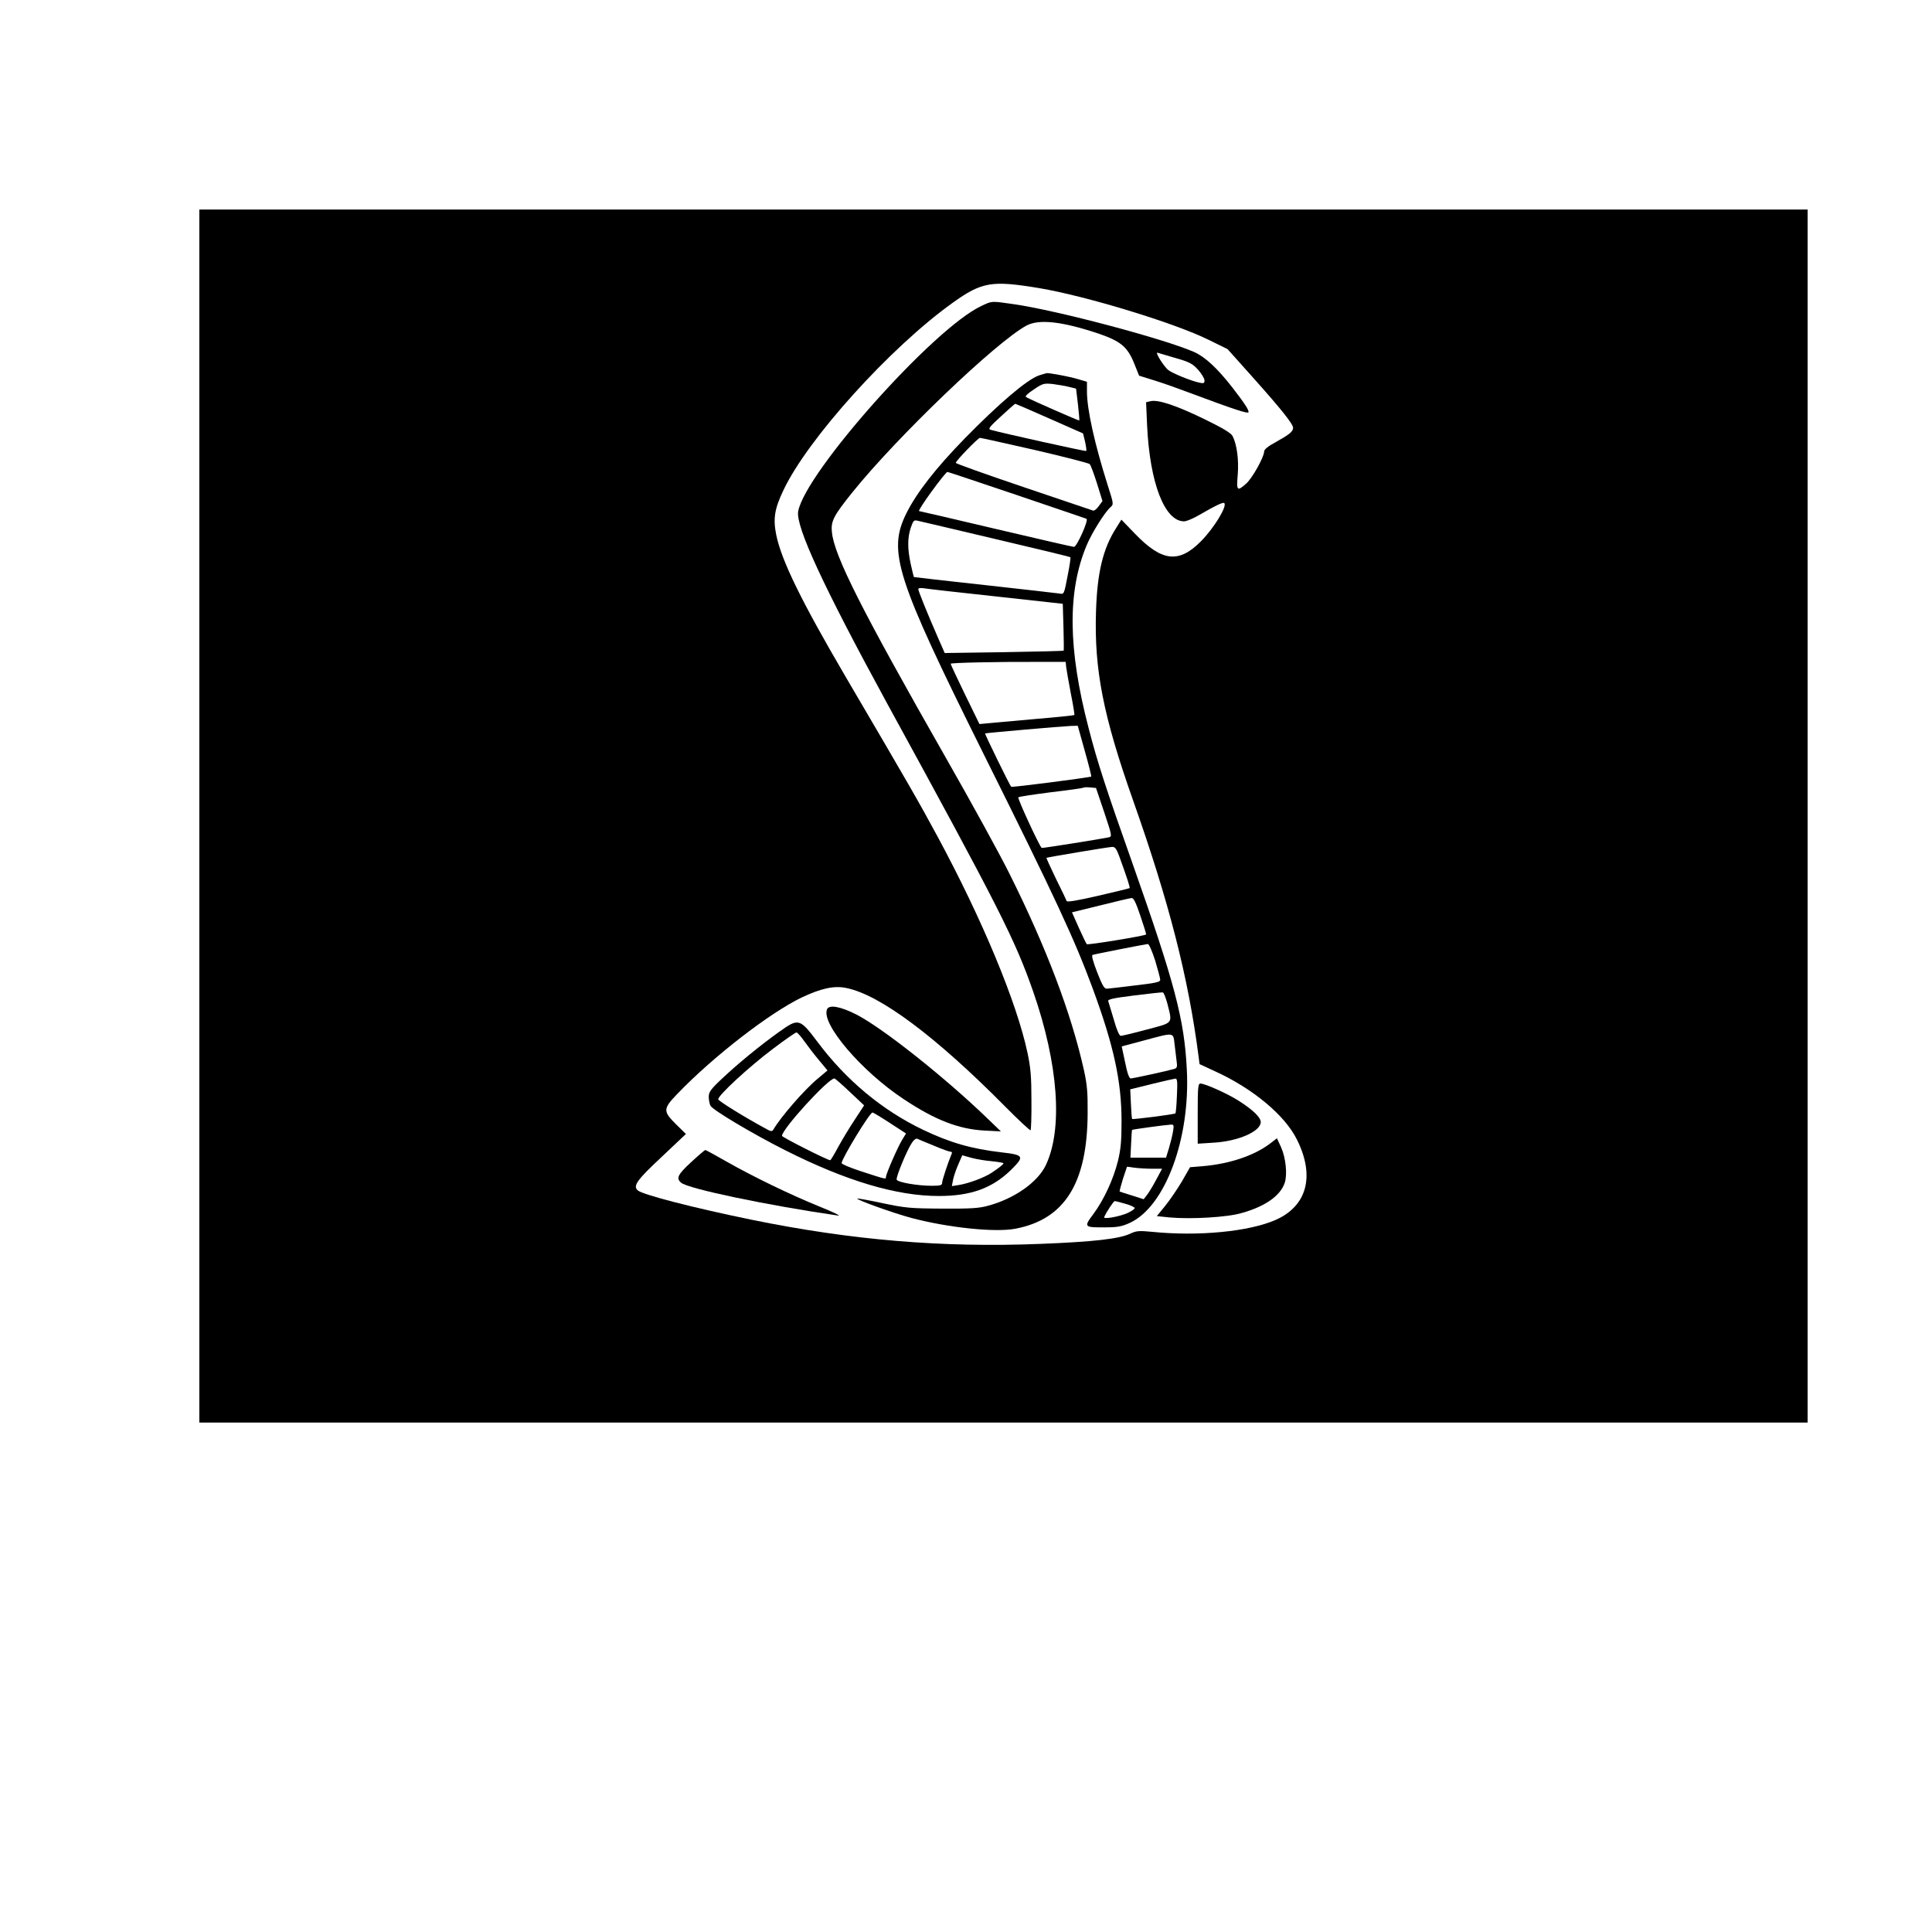 <?xml version="1.0" encoding="UTF-8" standalone="yes"?>
<svg version="1.0" xmlns="http://www.w3.org/2000/svg" width="100mm" height="100mm" viewBox="0 0 1134 1134" preserveAspectRatio="xMidYMid meet">
  <g transform="translate(0,1134) scale(0.1,-0.1)" fill="#000000" stroke="none">
    <path d="M1170 6550 l0 -3560 4720 0 4720 0 0 3560 0 3560 -4720 0 -4720 0 0
-3560z m4929 3099 c274 -46 794 -204 996 -304 l110 -54 145 -162 c169 -189
240 -278 240 -300 0 -22 -23 -40 -102 -84 -45 -24 -68 -43 -68 -55 0 -32 -70
-158 -106 -189 -53 -47 -57 -42 -49 53 7 87 -5 177 -30 226 -10 19 -57 47
-172 103 -164 79 -267 113 -311 102 l-25 -6 6 -137 c16 -338 103 -562 217
-562 14 0 52 16 85 35 100 58 144 79 151 72 18 -18 -60 -146 -136 -223 -130
-132 -229 -121 -386 41 l-82 85 -30 -48 c-78 -121 -112 -263 -119 -492 -11
-342 43 -613 217 -1106 212 -599 325 -1041 385 -1504 l6 -46 93 -43 c219 -100
408 -257 478 -399 107 -213 61 -390 -124 -472 -156 -69 -455 -98 -728 -70 -74
7 -90 6 -126 -11 -65 -31 -220 -48 -528 -60 -574 -23 -1107 22 -1691 141 -351
72 -648 149 -673 174 -27 27 -3 60 141 195 l143 135 -58 57 c-78 77 -77 91 10
181 211 219 541 474 729 564 113 53 189 70 260 55 197 -39 525 -284 932 -695
79 -80 147 -143 150 -140 3 3 6 83 5 177 0 139 -5 192 -23 277 -63 297 -266
784 -527 1268 -111 206 -170 308 -539 937 -260 444 -378 684 -409 836 -19 95
-10 152 42 261 141 300 626 838 994 1101 172 123 229 132 507 86z"/>
    <path d="M5760 9544 c-278 -129 -1032 -975 -1075 -1205 -16 -88 148 -442 520
-1124 661 -1208 754 -1393 860 -1697 147 -423 175 -805 73 -1018 -48 -100
-185 -196 -338 -237 -53 -15 -103 -18 -270 -17 -189 1 -217 4 -350 32 -79 17
-146 29 -148 27 -7 -7 210 -85 318 -114 216 -57 491 -86 610 -63 289 55 422
267 424 677 1 123 -3 169 -22 255 -75 335 -221 719 -436 1150 -56 113 -224
419 -373 680 -496 870 -656 1187 -670 1326 -7 65 10 97 120 234 263 327 844
883 1022 979 73 39 205 25 417 -45 136 -46 176 -79 216 -179 l28 -70 90 -28
c49 -15 150 -51 224 -79 230 -86 325 -118 328 -108 4 12 -20 49 -94 145 -88
113 -160 180 -225 209 -178 78 -807 245 -1061 281 -132 19 -124 19 -188 -11z
m1135 -304 c88 -25 104 -34 138 -71 20 -23 37 -51 37 -62 0 -16 -5 -19 -30
-13 -46 9 -162 56 -184 75 -26 22 -76 102 -63 101 1 0 47 -14 102 -30z"/>
    <path d="M6097 9136 c-70 -25 -233 -164 -432 -367 -172 -176 -285 -321 -345
-442 -111 -224 -62 -376 453 -1412 424 -851 535 -1091 640 -1375 124 -336 170
-547 170 -780 0 -115 -4 -163 -21 -234 -27 -108 -83 -230 -146 -314 -56 -75
-53 -77 74 -76 69 0 95 5 141 26 208 95 357 495 335 903 -15 294 -71 504 -318
1205 -154 434 -208 600 -258 795 -122 467 -125 804 -12 1074 30 72 106 194
140 224 19 17 19 19 -15 125 -78 246 -123 448 -123 554 l0 57 -54 16 c-50 15
-159 35 -181 35 -5 -1 -27 -7 -48 -14z m178 -67 l41 -10 11 -92 c6 -51 9 -93
8 -95 -2 -3 -280 119 -312 137 -9 4 7 20 45 45 53 36 60 37 111 32 30 -4 73
-11 96 -17z m-115 -186 l197 -87 12 -49 c6 -28 9 -52 7 -54 -4 -4 -493 105
-561 124 -17 5 -8 17 60 79 44 41 82 74 84 74 2 0 93 -39 201 -87z m-87 -184
c172 -40 317 -77 323 -83 6 -6 25 -57 43 -114 l32 -103 -22 -30 c-12 -17 -26
-28 -33 -26 -6 2 -190 64 -408 138 -219 74 -398 138 -398 142 0 12 131 147
142 147 5 0 149 -32 321 -71z m-107 -264 c219 -75 405 -137 411 -140 15 -5
-56 -164 -73 -165 -7 0 -212 47 -458 105 -245 58 -448 105 -451 105 -14 0 152
228 166 230 3 0 186 -61 405 -135z m-119 -260 c238 -56 434 -103 436 -106 2
-2 -5 -52 -17 -111 -20 -105 -21 -107 -46 -102 -14 2 -212 25 -440 50 -228 25
-415 46 -416 47 -1 1 -9 34 -18 74 -20 91 -20 157 0 216 15 43 18 46 42 40 15
-3 222 -52 459 -108z m0 -336 l391 -43 4 -135 c2 -75 3 -138 1 -140 -1 -2
-159 -6 -350 -9 l-348 -5 -39 89 c-61 139 -116 275 -116 286 0 6 13 8 33 5 17
-3 208 -25 424 -48z m411 -414 c2 -16 14 -86 27 -154 14 -69 23 -126 21 -128
-2 -2 -104 -13 -227 -23 -123 -11 -248 -22 -277 -25 l-53 -5 -85 174 c-46 95
-84 176 -84 180 0 6 265 12 520 11 l155 0 3 -30z m109 -492 c23 -81 40 -149
38 -151 -5 -5 -466 -65 -470 -60 -8 8 -156 310 -153 313 4 3 451 42 503 44
l41 1 41 -147z m114 -360 c47 -141 47 -143 26 -148 -36 -8 -391 -65 -393 -62
-18 20 -143 292 -137 297 4 4 91 17 193 30 102 12 187 24 190 27 2 2 20 3 39
1 l34 -3 48 -142z m87 -255 c48 -132 66 -187 62 -191 -3 -2 -86 -22 -185 -45
-117 -27 -181 -38 -184 -31 -2 6 -30 65 -63 131 -32 66 -57 122 -56 123 5 3
361 63 385 64 17 1 25 -9 41 -51z m126 -355 c20 -59 35 -107 33 -108 -11 -9
-343 -63 -348 -57 -4 4 -25 48 -47 97 l-40 90 167 41 c91 23 173 42 183 43 12
1 25 -26 52 -106z m86 -260 c16 -54 30 -105 30 -114 0 -13 -25 -19 -147 -33
-82 -10 -156 -19 -166 -19 -15 -2 -27 19 -57 96 -26 66 -34 100 -27 102 14 5
305 62 324 64 7 1 25 -41 43 -96z m72 -254 c30 -120 38 -110 -121 -152 -77
-21 -145 -37 -153 -37 -8 0 -24 36 -40 94 -16 52 -30 101 -33 109 -5 11 25 18
152 34 87 11 163 19 168 18 6 -1 17 -30 27 -66z m42 -236 c4 -32 9 -77 12
-100 5 -34 3 -42 -13 -47 -37 -11 -242 -56 -256 -56 -9 0 -20 29 -33 94 l-20
94 131 35 c178 48 171 49 179 -20z m14 -303 c-2 -54 -6 -102 -9 -105 -6 -6
-250 -37 -254 -33 -2 2 -5 42 -7 89 l-4 85 125 31 c69 17 132 31 140 32 11 1
13 -19 9 -99z m-23 -212 c-4 -24 -15 -68 -24 -98 l-17 -55 -104 0 -105 0 4 80
c2 44 4 81 6 83 3 3 192 29 228 31 17 1 18 -4 12 -41z m-123 -218 l59 0 -36
-67 c-20 -38 -45 -78 -55 -90 l-17 -22 -69 22 c-38 12 -71 22 -72 23 -2 1 7
35 19 74 l24 72 44 -6 c24 -3 70 -6 103 -6z m-156 -206 c30 -8 54 -20 54 -25
0 -6 -20 -19 -44 -30 -49 -21 -141 -37 -135 -23 13 30 55 94 62 94 5 0 33 -7
63 -16z"/>
    <path d="M4854 5415 c-34 -86 204 -364 451 -527 185 -123 323 -176 475 -184
l95 -5 -80 77 c-253 244 -616 531 -768 609 -94 48 -162 60 -173 30z"/>
    <path d="M4574 5284 c-110 -78 -245 -189 -337 -276 -66 -62 -77 -78 -77 -106
0 -18 5 -42 10 -52 14 -26 246 -164 436 -260 358 -181 656 -270 904 -270 187
0 313 45 423 152 82 81 78 89 -53 104 -178 21 -302 56 -465 134 -237 114 -449
290 -617 515 -104 138 -111 140 -224 59z m148 -57 c20 -28 59 -79 86 -111 l49
-59 -57 -48 c-78 -64 -218 -226 -260 -298 -8 -14 -14 -14 -52 8 -120 65 -268
157 -272 168 -7 18 176 188 321 297 70 53 132 96 138 96 5 0 27 -24 47 -53z
m267 -297 l83 -78 -55 -84 c-30 -45 -74 -118 -97 -160 -23 -43 -44 -78 -47
-78 -16 0 -283 135 -283 143 0 40 273 339 308 337 4 -1 45 -36 91 -80z m235
-182 l94 -61 -22 -36 c-26 -42 -96 -202 -96 -220 0 -14 2 -14 -152 36 -60 20
-108 40 -108 46 0 26 165 297 181 297 5 0 51 -28 103 -62z m256 -132 c47 -20
91 -36 99 -36 9 0 11 -6 5 -17 -19 -45 -54 -150 -54 -165 0 -15 -10 -18 -61
-18 -83 0 -200 20 -206 36 -5 15 61 175 90 217 10 16 24 26 31 23 6 -3 49 -21
96 -40z m343 -92 c37 -4 67 -9 67 -12 0 -6 -25 -26 -70 -56 -43 -28 -131 -61
-189 -71 l-44 -7 7 37 c4 21 18 61 31 91 l23 53 54 -15 c29 -8 83 -17 121 -20z"/>
    <path d="M7030 4804 l0 -177 93 6 c144 8 277 66 277 121 0 27 -45 71 -128 124
-65 42 -199 102 -226 102 -14 0 -16 -23 -16 -176z"/>
    <path d="M7455 4628 c-92 -70 -235 -119 -395 -133 l-75 -6 -48 -84 c-27 -45
-71 -110 -98 -143 l-49 -60 77 -8 c125 -11 337 1 421 26 139 39 228 102 253
178 16 49 6 147 -22 209 l-24 52 -40 -31z"/>
    <path d="M4057 4519 c-79 -73 -90 -95 -59 -121 39 -35 507 -133 922 -193 19
-3 -30 21 -110 53 -172 70 -391 176 -549 266 -63 36 -118 66 -121 66 -3 0 -41
-32 -83 -71z"/>
  </g>
</svg>
